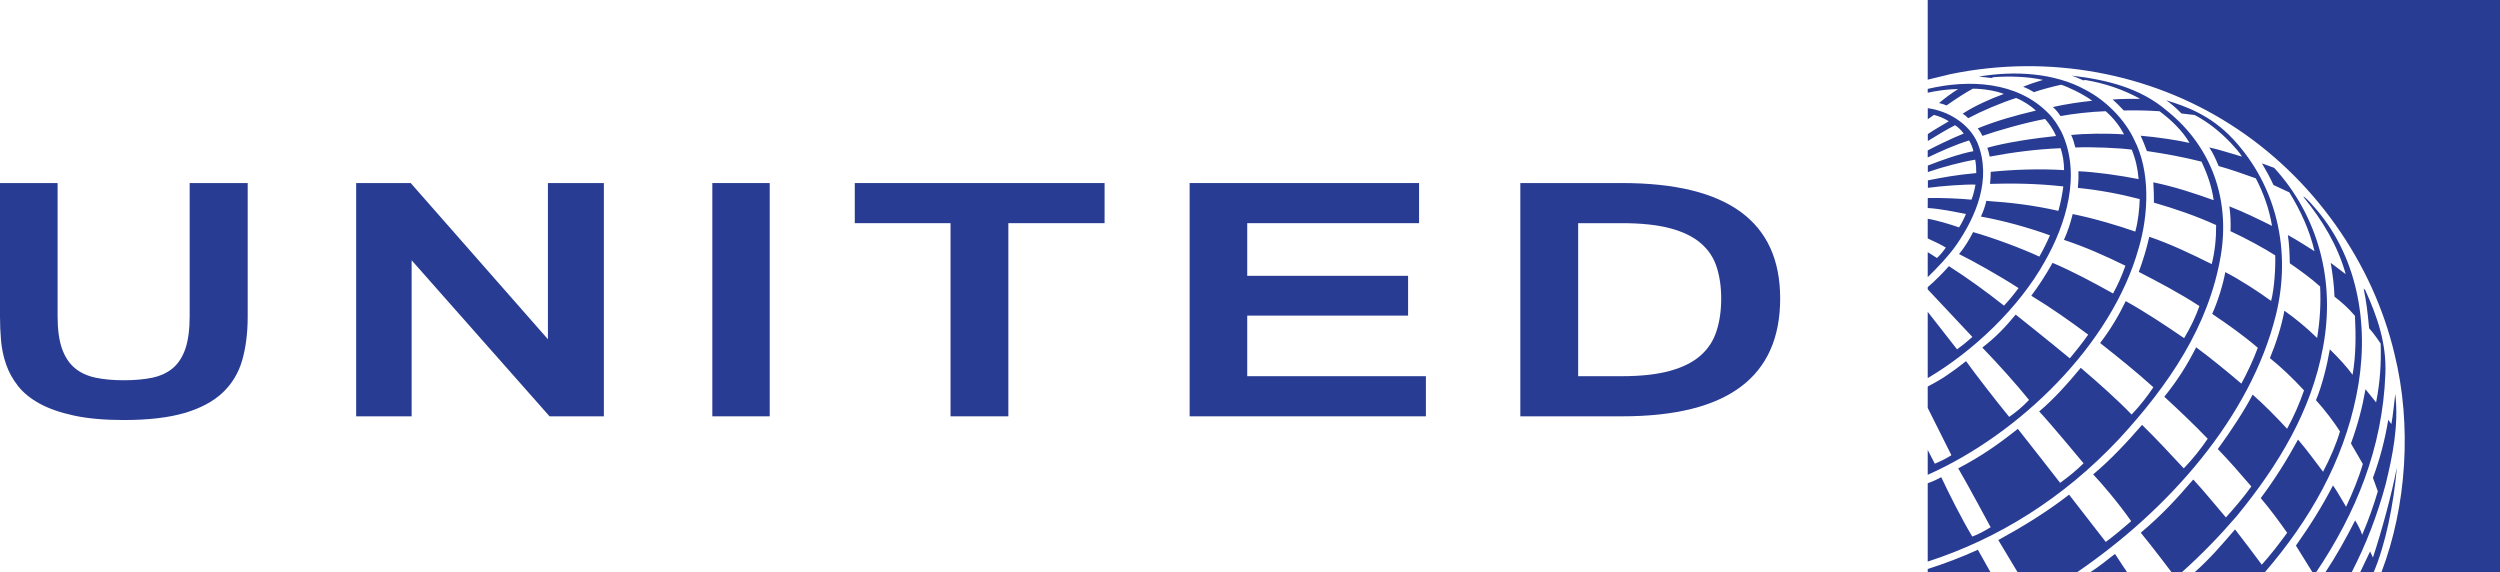 <?xml version="1.0" encoding="UTF-8"?>
<svg xmlns="http://www.w3.org/2000/svg" xmlns:xlink="http://www.w3.org/1999/xlink" width="176pt" height="40.28pt" viewBox="0 0 176 40.28" version="1.1">
<defs>
<clipPath id="clip1">
  <path d="M 135 0 L 176 0 L 176 40.281 L 135 40.281 Z M 135 0 "/>
</clipPath>
</defs>
<g id="surface1">
<g clip-path="url(#clip1)" clip-rule="nonzero">
<path style=" stroke:none;fill-rule:nonzero;fill:rgb(16.309%,23.578%,57.776%);fill-opacity:1;" d="M 148.898 38.996 C 148.441 39.328 147.859 39.844 147.152 40.281 L 149.746 40.281 C 149.746 40.281 149.18 39.441 148.898 38.996 M 139.242 38.703 C 138.086 39.23 136.926 39.668 135.711 40.059 L 135.711 40.273 L 140.125 40.273 Z M 168.742 32.895 C 168.348 34.93 167.648 37.453 167.055 39.25 C 166.984 39.109 166.922 38.973 166.855 38.82 C 166.582 39.383 166.16 40.277 166.16 40.277 L 167.109 40.277 C 167.934 38.344 168.508 35.559 168.742 32.895 M 168.621 27.789 C 168.531 28.484 168.477 29.191 168.352 29.855 L 168.133 29.555 C 167.895 30.984 167.547 32.312 167.055 33.637 L 167.398 34.59 C 167.117 35.547 166.758 36.578 166.297 37.652 C 166.191 37.324 165.988 36.934 165.801 36.637 C 165.18 37.867 164.445 39.184 163.711 40.281 L 165.562 40.277 C 166.574 38.324 167.367 36.254 167.945 34.113 C 168.434 32.117 168.875 29.98 168.633 27.789 Z M 166.398 20.316 C 166.59 21.207 166.676 21.941 166.785 23.109 C 167.156 23.512 167.598 24.188 167.598 24.188 C 167.645 25.555 167.559 26.922 167.277 28.328 L 166.531 27.402 C 166.305 28.695 165.988 29.898 165.508 31.219 L 166.344 32.664 C 166.098 33.527 165.621 34.719 165.164 35.676 C 164.855 35.172 164.559 34.617 164.242 34.172 C 163.496 35.625 162.602 37.043 161.633 38.41 L 162.793 40.281 C 162.793 40.277 163.059 40.277 163.059 40.281 C 165.859 36.121 167.734 31.539 167.93 26.328 C 168.023 24.145 167.34 22.25 166.516 20.43 Z M 162.18 13.84 L 162.168 13.871 C 163.512 15.523 164.574 17.297 165.129 19.266 L 165.121 19.289 L 164.082 18.504 C 164.215 19.305 164.32 20.047 164.348 20.883 C 164.832 21.254 165.371 21.734 165.789 22.238 C 165.859 23.598 165.859 25.047 165.621 26.383 C 165.16 25.762 164.746 25.316 164.02 24.59 C 163.855 25.578 163.488 27.133 163.043 28.172 C 163.676 28.863 164.328 29.734 164.734 30.371 C 164.5 31.191 164.035 32.289 163.543 33.211 C 162.957 32.457 162.547 31.844 161.781 30.945 C 161.023 32.344 160.137 33.762 159.156 35.066 C 159.824 35.852 160.43 36.676 161.016 37.508 C 160.461 38.273 159.875 39.031 159.23 39.754 C 158.621 38.922 157.977 38.09 157.348 37.27 C 156.465 38.293 155.578 39.34 154.504 40.281 L 159.449 40.281 C 162.633 36.586 164.945 32.496 165.883 27.875 C 166.855 23.215 166.09 18.285 163.09 14.77 C 162.809 14.461 162.516 14.07 162.18 13.84 M 159.242 11.5 C 159.535 11.996 159.816 12.504 160.051 13.023 L 161.168 13.543 C 161.965 14.836 162.598 16.203 162.941 17.684 C 162.324 17.297 161.695 16.891 161.066 16.547 C 161.164 17.219 161.188 17.828 161.203 18.535 C 161.914 19.031 162.652 19.555 163.336 20.168 C 163.402 21.41 163.316 22.641 163.125 23.793 C 162.371 23.059 161.59 22.414 160.82 21.875 C 160.629 22.938 160.246 24.137 159.801 25.211 C 160.586 25.84 161.449 26.66 162.203 27.484 C 161.875 28.438 161.48 29.324 161.012 30.184 C 160.25 29.363 159.418 28.508 158.586 27.781 C 158.078 28.777 157.043 30.379 156.133 31.613 C 156.961 32.469 157.73 33.355 158.492 34.246 C 157.953 35.004 157.336 35.727 156.703 36.426 C 155.934 35.535 155.211 34.625 154.406 33.758 C 153.191 35.172 152.168 36.277 150.711 37.504 C 151.574 38.547 152.871 40.277 152.871 40.277 L 153.609 40.277 C 154.973 39.066 156.281 37.707 157.469 36.328 C 160.41 32.742 162.734 28.898 163.543 24.438 C 164.426 19.754 163.195 15.199 160.102 11.816 Z M 135.715 7.617 L 135.715 8.395 L 136.148 8.09 C 136.508 8.176 136.922 8.355 137.195 8.539 C 136.699 8.832 136.184 9.125 135.719 9.438 L 135.719 9.926 C 136.336 9.547 137.062 9.105 137.637 8.816 C 137.871 8.961 138.082 9.184 138.246 9.402 C 137.41 9.734 136.25 10.301 135.711 10.59 L 135.711 11.086 C 136.637 10.641 137.656 10.188 138.625 9.887 C 138.754 10.109 138.875 10.387 138.926 10.641 C 137.891 10.84 136.695 11.277 135.719 11.656 L 135.719 12.113 C 136.75 11.754 138.145 11.391 139.051 11.242 C 139.121 11.539 139.125 11.91 139.129 12.184 C 137.758 12.312 136.836 12.473 135.723 12.699 L 135.723 13.223 C 136.715 13.09 138.359 12.969 139.074 12.996 C 139.008 13.355 138.926 13.727 138.793 14.055 C 137.969 13.977 136.645 13.918 135.715 13.941 C 135.711 13.941 135.711 14.641 135.711 14.645 C 136.617 14.695 137.605 14.914 138.402 15.062 C 138.293 15.34 138.098 15.73 137.918 16.008 C 137.297 15.797 136.391 15.512 135.711 15.402 L 135.711 16.785 C 136.148 16.977 136.773 17.289 136.988 17.43 C 136.848 17.641 136.562 17.984 136.363 18.164 C 136.078 17.969 135.711 17.754 135.711 17.754 L 135.711 19.512 C 136.438 18.801 137.152 18.055 137.715 17.262 C 139.121 15.234 140.234 12.605 139.223 10.07 C 138.613 8.68 137.129 7.805 135.715 7.617 M 153.574 7.988 L 154.504 8.098 C 155.434 8.582 156.285 9.262 157.055 10.07 C 157.336 10.383 157.637 10.691 157.836 11.027 C 157.07 10.812 156.324 10.551 155.535 10.379 C 155.805 10.797 155.996 11.207 156.191 11.688 C 157.074 11.938 157.949 12.246 158.809 12.555 C 159.355 13.598 159.758 14.723 159.949 15.902 C 158.961 15.41 157.973 14.93 156.949 14.527 C 157.027 15.105 157.055 15.703 157.027 16.277 C 158.145 16.793 159.398 17.48 160.176 17.977 C 160.203 18.797 160.125 20.254 159.887 21.184 C 158.992 20.531 157.703 19.695 156.66 19.156 C 156.52 19.961 156.141 21.215 155.738 22.098 C 156.832 22.836 157.914 23.594 158.949 24.484 C 158.629 25.355 158.227 26.191 157.793 27.008 C 156.754 26.121 155.707 25.27 154.609 24.449 C 153.992 25.672 153.301 26.777 152.367 27.93 C 153.418 28.898 154.422 29.848 155.422 30.887 C 154.934 31.602 154.383 32.305 153.738 32.973 C 152.781 31.945 151.805 30.891 150.801 29.91 C 149.762 31.113 148.59 32.367 147.359 33.398 C 147.926 33.988 149.145 35.414 150.035 36.691 C 149.426 37.215 148.855 37.707 148.246 38.152 L 145.664 34.824 C 144.07 36.062 142.379 37.09 140.68 38.02 L 142.035 40.277 L 146.238 40.277 C 152.652 35.895 158.453 29.383 160.238 22.117 C 161.316 17.668 160.293 13.121 157.227 9.812 C 155.594 8.051 153.781 7.457 152.504 7.062 C 152.828 7.281 153.207 7.609 153.574 7.988 M 144.188 7.957 C 142.008 5.746 138.656 5.566 135.711 6.258 C 135.715 6.258 135.711 6.527 135.711 6.527 C 136.324 6.395 137.129 6.27 137.855 6.27 C 137.379 6.562 136.922 6.91 136.504 7.254 C 136.684 7.293 136.871 7.352 137.039 7.422 C 137.707 6.949 138.352 6.535 138.887 6.242 C 139.582 6.246 140.48 6.379 141.07 6.613 C 140.102 6.961 138.926 7.5 138.168 8.008 C 138.309 8.086 138.457 8.207 138.562 8.32 C 139.492 7.824 140.836 7.25 141.934 6.898 C 142.449 7.105 143.008 7.477 143.328 7.785 C 141.926 8.117 140.582 8.488 139.23 9.039 C 139.363 9.191 139.5 9.426 139.566 9.566 C 140.547 9.219 142.461 8.66 143.969 8.375 C 144.242 8.668 144.57 9.141 144.742 9.574 C 143.082 9.75 141.184 10.039 139.91 10.402 C 139.984 10.621 140.035 10.828 140.074 11.027 C 141.645 10.727 143.379 10.5 145.07 10.434 C 145.227 10.922 145.309 11.441 145.312 11.977 C 143.625 11.867 141.688 11.938 140.148 12.098 C 140.152 12.297 140.125 12.695 140.098 12.945 C 141.652 12.898 143.395 12.914 145.258 13.125 C 145.195 13.629 145.07 14.281 144.91 14.844 C 143.168 14.449 141.582 14.258 139.836 14.141 C 139.766 14.477 139.621 14.895 139.457 15.246 C 141.098 15.547 142.734 16 144.316 16.566 C 144.098 17.078 143.844 17.578 143.57 18.066 C 142.383 17.508 140.285 16.727 138.906 16.34 C 138.684 16.797 138.301 17.426 137.918 17.887 C 138.91 18.371 140.809 19.441 142.105 20.281 C 141.797 20.699 141.449 21.129 141.082 21.516 C 139.824 20.531 138.57 19.609 137.203 18.738 C 136.766 19.238 136.219 19.781 135.711 20.215 L 135.711 20.371 L 138.855 23.719 C 138.508 24.035 138.148 24.328 137.777 24.594 L 135.711 21.953 L 135.711 26.617 C 138.902 24.742 142.137 21.672 143.953 18.41 C 145.438 15.805 146.555 12.27 145.121 9.273 C 144.867 8.812 144.598 8.359 144.188 7.957 M 145.844 5.324 C 146.125 5.414 146.391 5.539 146.66 5.656 L 146.809 5.633 C 148.18 5.859 149.496 6.312 150.668 6.957 C 150.031 6.961 149.367 6.953 148.73 7.004 C 149 7.246 149.281 7.523 149.512 7.777 C 150.371 7.758 151.207 7.777 152.031 7.832 C 152.844 8.43 153.676 9.234 154.141 10.062 C 153.191 9.848 151.879 9.656 150.703 9.555 C 150.859 9.906 151.012 10.266 151.141 10.633 C 152.441 10.824 153.73 11.062 154.984 11.379 C 155.395 12.238 155.711 13.141 155.844 14.094 C 154.465 13.598 153.043 13.133 151.594 12.836 C 151.629 13.301 151.633 13.789 151.637 14.266 C 153.137 14.699 154.598 15.199 156.016 15.844 C 156.023 16.805 155.922 17.723 155.707 18.594 C 154.277 17.883 152.824 17.184 151.309 16.668 C 151.117 17.516 150.867 18.344 150.57 19.141 C 152.023 19.891 153.465 20.648 154.84 21.547 C 154.582 22.285 154.199 23.086 153.762 23.805 C 152.41 22.883 151.062 21.984 149.652 21.199 C 149.172 22.195 148.57 23.215 147.848 24.148 C 149.102 25.141 150.387 26.164 151.598 27.262 C 151.199 27.863 150.668 28.555 150.066 29.184 C 149.18 28.254 147.711 26.934 146.484 25.895 C 145.617 26.945 144.59 28.105 143.559 28.965 C 144.344 29.793 146.684 32.617 146.684 32.617 C 146.215 33.082 145.637 33.559 145.031 33.992 C 145.031 33.992 142.648 30.926 142.055 30.191 C 140.645 31.312 139.512 32.098 137.859 32.973 C 138.52 34.09 140.141 37.117 140.141 37.117 C 139.723 37.375 139.285 37.613 138.848 37.773 C 138.082 36.5 137.16 34.652 136.664 33.594 C 136.191 33.855 135.711 34.023 135.711 34.023 L 135.711 39.535 C 140.695 37.922 145.281 35.059 149.168 30.918 C 152.711 27.082 155.508 22.938 156.344 17.988 C 157.004 14.039 155.699 10.32 152.562 7.805 C 150.664 6.18 148.309 5.613 145.844 5.324 M 146.801 6.316 C 144.66 5.133 141.84 4.961 139.312 5.391 L 140.207 5.492 L 140.336 5.434 C 141.508 5.348 142.738 5.387 143.828 5.625 C 143.473 5.723 142.859 5.93 142.426 6.109 C 142.668 6.195 142.98 6.355 143.191 6.488 C 143.656 6.32 144.629 6.062 145.105 5.965 C 145.527 6.094 146.617 6.594 147.293 7.094 C 146.492 7.176 145.402 7.332 144.523 7.535 C 144.73 7.719 144.91 7.934 145.059 8.172 C 145.914 8.012 147.16 7.867 148.238 7.828 C 148.785 8.301 149.227 8.871 149.531 9.461 C 148.352 9.379 146.773 9.398 145.809 9.504 C 145.906 9.676 146.043 10.117 146.105 10.383 C 147.301 10.332 149.254 10.418 150.074 10.535 C 150.344 11.184 150.5 11.879 150.559 12.609 C 149.188 12.34 147.578 12.113 146.32 12.055 C 146.336 12.457 146.32 12.844 146.281 13.227 C 147.777 13.379 149.23 13.648 150.637 14.016 C 150.617 14.73 150.516 15.617 150.324 16.305 C 149.207 15.906 147.43 15.375 145.918 15.07 C 145.766 15.688 145.57 16.297 145.301 16.887 C 146.777 17.375 148.234 18.02 149.629 18.707 C 149.398 19.371 149.07 20.113 148.758 20.66 C 147.359 19.879 145.922 19.109 144.5 18.504 C 144.066 19.289 143.523 20.129 143.004 20.82 C 144.391 21.664 145.703 22.582 147.008 23.559 C 146.617 24.129 146.059 24.816 145.715 25.227 C 144.469 24.191 141.906 22.148 141.906 22.148 C 141.148 23.059 140.504 23.738 139.555 24.469 C 140.609 25.555 141.984 27.086 142.844 28.156 C 142.402 28.617 141.969 28.988 141.445 29.348 C 140.398 28.062 139.145 26.441 138.41 25.426 C 137.383 26.23 136.758 26.668 135.711 27.211 L 135.711 28.715 L 137.379 32.047 C 136.996 32.289 136.691 32.441 136.211 32.645 L 135.711 31.676 L 135.711 33.426 C 142.137 30.574 148.668 24.285 150.57 17.449 C 151.266 15.09 151.391 12.051 150.254 9.848 C 149.586 8.402 148.234 7.051 146.801 6.316 M 176 0 L 176 40.277 L 167.656 40.277 C 169.418 35.652 169.816 29.93 168.57 24.91 C 167.062 18.535 162.891 12.477 156.977 8.734 C 151.391 5.18 144.297 3.777 137.316 5.219 L 135.711 5.609 L 135.711 0 L 176 0 "/>
</g>
<path style=" stroke:none;fill-rule:nonzero;fill:rgb(16.309%,23.578%,57.776%);fill-opacity:1;" d="M 8.719 29.57 C 7.344 29.57 6.176 29.465 5.215 29.258 C 4.254 29.051 3.449 28.773 2.801 28.418 C 2.152 28.066 1.645 27.652 1.27 27.176 C 0.895 26.699 0.613 26.191 0.43 25.652 C 0.242 25.113 0.125 24.555 0.074 23.984 C 0.023 23.41 0 22.848 0 22.293 L 0 12.887 L 4.055 12.887 L 4.055 22.266 C 4.055 23.203 4.16 23.965 4.367 24.551 C 4.574 25.133 4.879 25.59 5.273 25.918 C 5.668 26.246 6.156 26.469 6.734 26.59 C 7.309 26.711 7.973 26.77 8.719 26.77 C 9.477 26.77 10.145 26.711 10.723 26.59 C 11.297 26.469 11.781 26.242 12.172 25.914 C 12.562 25.582 12.855 25.121 13.055 24.539 C 13.25 23.953 13.352 23.195 13.352 22.266 L 13.352 12.887 L 17.438 12.887 L 17.438 22.293 C 17.438 23.438 17.309 24.457 17.051 25.359 C 16.793 26.258 16.332 27.02 15.676 27.641 C 15.016 28.262 14.121 28.742 12.996 29.074 C 11.871 29.402 10.445 29.57 8.719 29.57 "/>
<path style=" stroke:none;fill-rule:nonzero;fill:rgb(16.309%,23.578%,57.776%);fill-opacity:1;" d="M 42.512 29.309 L 38.688 29.309 L 28.98 18.324 L 28.98 29.309 L 25.074 29.309 L 25.074 12.887 L 28.914 12.887 L 38.574 23.883 L 38.574 12.887 L 42.512 12.887 L 42.512 29.309 "/>
<path style=" stroke:none;fill-rule:nonzero;fill:rgb(16.309%,23.578%,57.776%);fill-opacity:1;" d="M 54.188 29.309 L 50.148 29.309 L 50.148 12.887 L 54.188 12.887 L 54.188 29.309 "/>
<path style=" stroke:none;fill-rule:nonzero;fill:rgb(16.309%,23.578%,57.776%);fill-opacity:1;" d="M 77.762 15.711 L 70.988 15.711 L 70.988 29.309 L 66.918 29.309 L 66.918 15.711 L 60.176 15.711 L 60.176 12.887 L 77.762 12.887 L 77.762 15.711 "/>
<path style=" stroke:none;fill-rule:nonzero;fill:rgb(16.309%,23.578%,57.776%);fill-opacity:1;" d="M 100.383 29.309 L 83.75 29.309 L 83.75 12.887 L 99.902 12.887 L 99.902 15.711 L 87.805 15.711 L 87.805 19.418 L 99.129 19.418 L 99.129 22.219 L 87.805 22.219 L 87.805 26.484 L 100.383 26.484 L 100.383 29.309 "/>
<path style=" stroke:none;fill-rule:nonzero;fill:rgb(16.309%,23.578%,57.776%);fill-opacity:1;" d="M 121.172 21.012 C 121.172 20.18 121.062 19.438 120.848 18.785 C 120.637 18.129 120.262 17.574 119.73 17.117 C 119.195 16.66 118.48 16.312 117.578 16.07 C 116.676 15.832 115.547 15.711 114.184 15.711 L 111.102 15.711 L 111.102 26.484 L 114.184 26.484 C 115.535 26.484 116.66 26.359 117.562 26.109 C 118.461 25.863 119.18 25.504 119.711 25.035 C 120.246 24.566 120.621 23.996 120.84 23.316 C 121.062 22.641 121.172 21.875 121.172 21.012 Z M 125.324 21.012 C 125.324 26.543 121.617 29.309 114.199 29.309 L 107.031 29.309 L 107.031 12.887 L 114.199 12.887 C 121.617 12.887 125.324 15.594 125.324 21.012 "/>
</g>
</svg>
